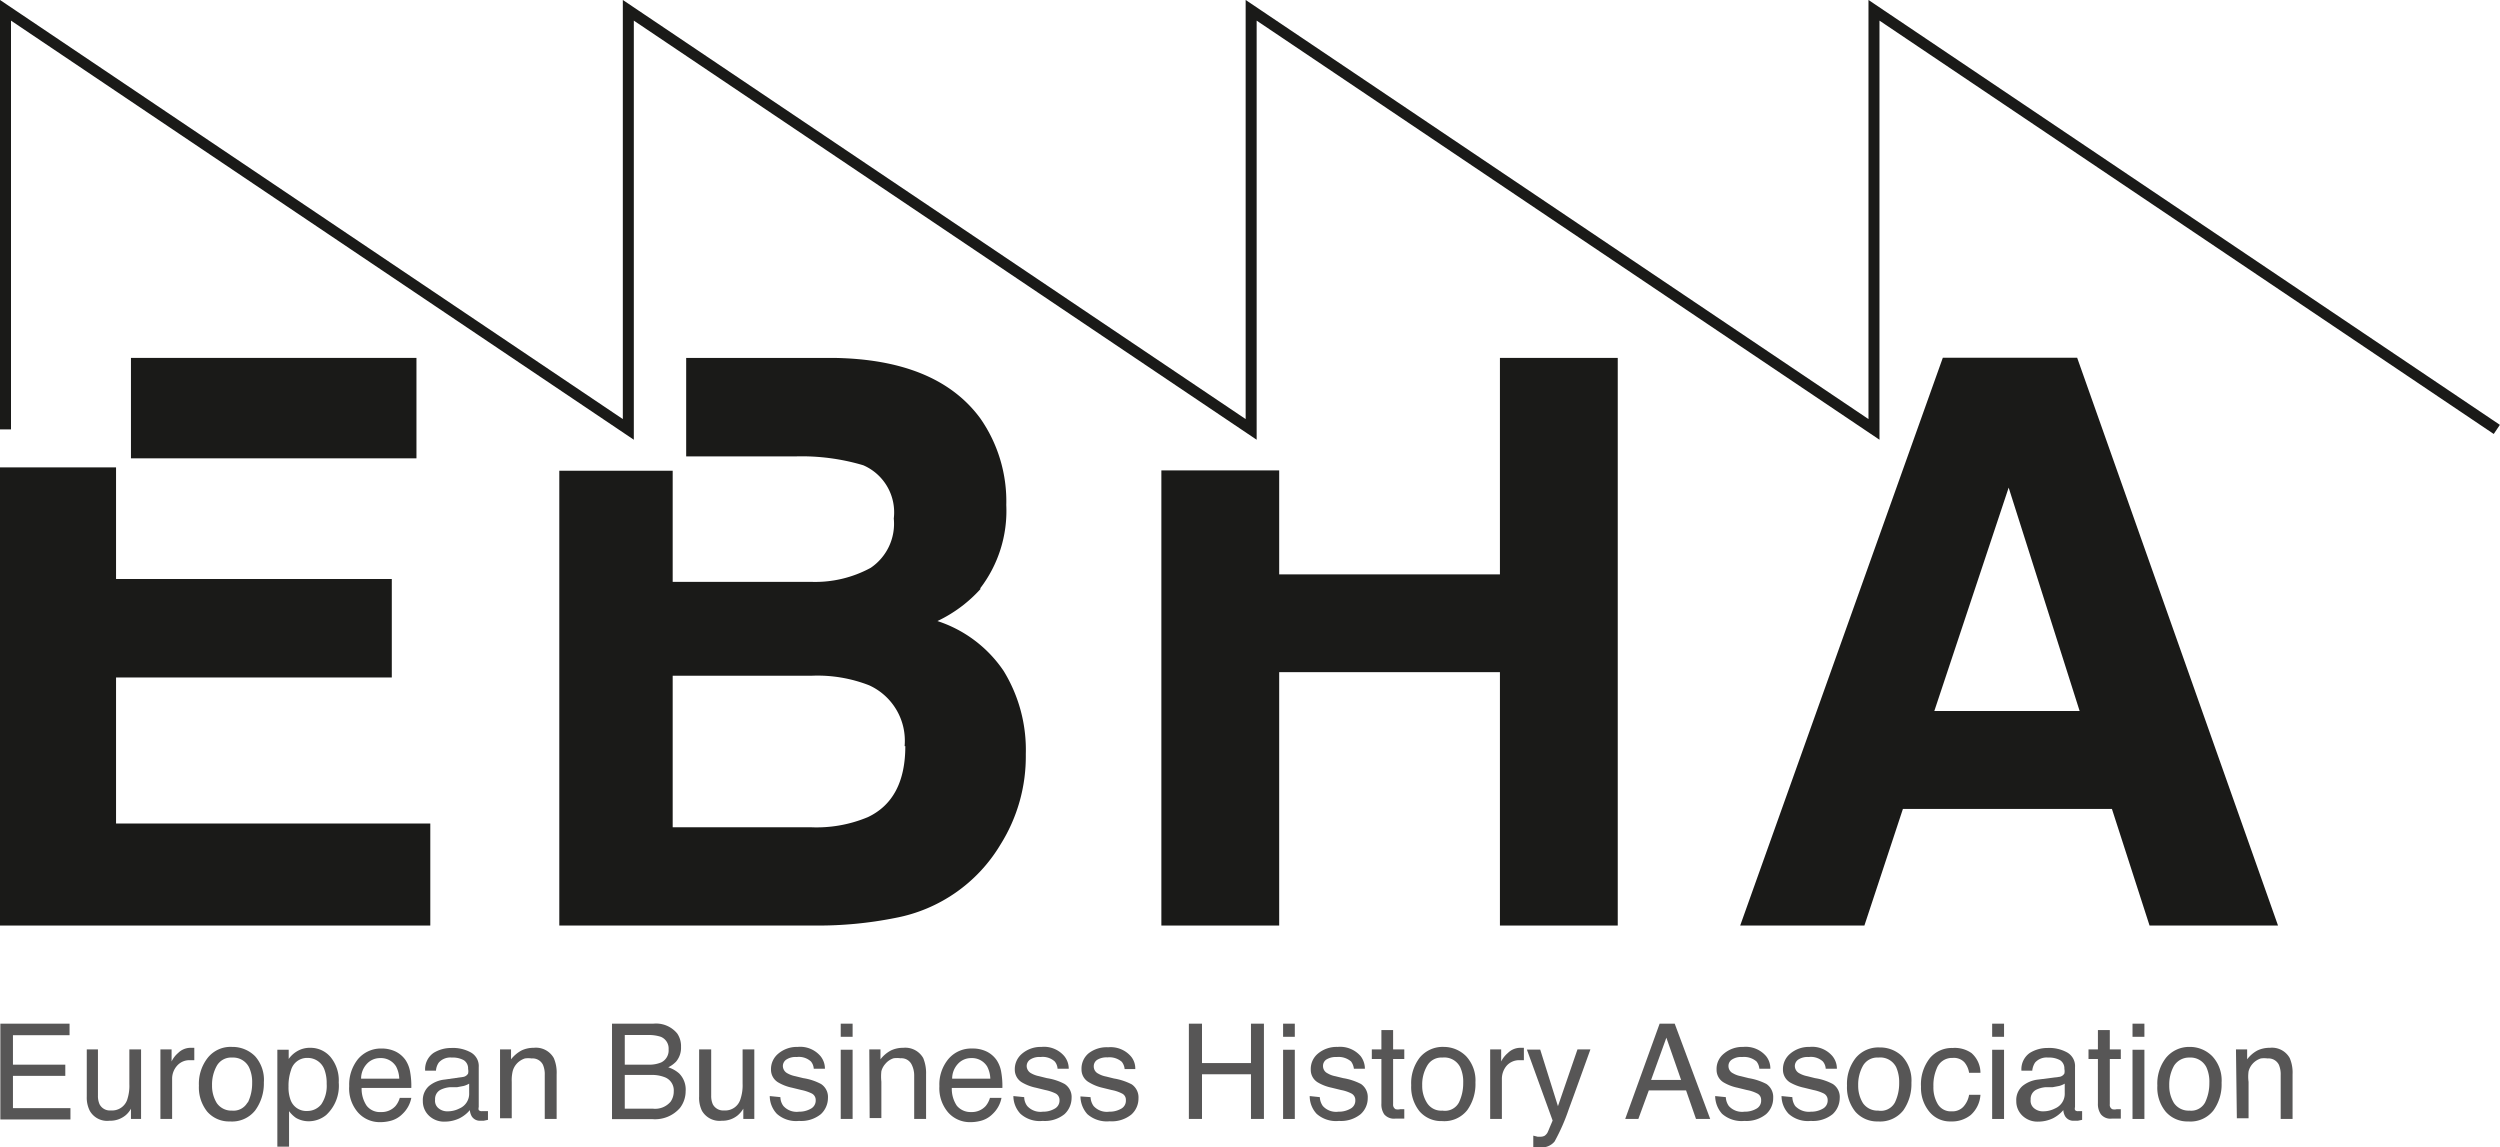 <svg xmlns="http://www.w3.org/2000/svg" xmlns:xlink="http://www.w3.org/1999/xlink" viewBox="0 0 140.89 64.66"><defs><style>.cls-1,.cls-5{fill:none;}.cls-2{clip-path:url(#clip-path);}.cls-3{fill:#575656;}.cls-4{fill:#1a1a18;}.cls-5{stroke:#1a1a18;stroke-width:0.62px;}</style><clipPath id="clip-path" transform="translate(-0.62)"><rect class="cls-1" width="141.51" height="67.3"/></clipPath></defs><title>Element 32</title><g id="Ebene_2" data-name="Ebene 2"><g id="Ebene_1-2" data-name="Ebene 1"><g class="cls-2"><path class="cls-3" d="M.64,57.69h3.9v.65H1.35V60H4.3v.63H1.35v1.82H4.59v.64H.64Z" transform="translate(-0.62)"/><path class="cls-3" d="M6.14,59.14v2.6a1.16,1.16,0,0,0,.09.49.65.65,0,0,0,.64.35A.9.9,0,0,0,7.78,62a2.47,2.47,0,0,0,.13-.91V59.14h.66v3.92H8v-.58a1.26,1.26,0,0,1-.31.38,1.36,1.36,0,0,1-.9.3,1.12,1.12,0,0,1-1.11-.56,1.64,1.64,0,0,1-.17-.8V59.14Z" transform="translate(-0.62)"/><path class="cls-3" d="M9.66,59.14h.63v.68a1.46,1.46,0,0,1,.37-.48,1,1,0,0,1,.69-.29h.22v.7l-.11,0h-.11a.92.92,0,0,0-.76.32,1.1,1.1,0,0,0-.27.73v2.26H9.66Z" transform="translate(-0.62)"/><path class="cls-3" d="M15,59.53A2,2,0,0,1,15.49,61,2.57,2.57,0,0,1,15,62.58a1.66,1.66,0,0,1-1.42.62,1.63,1.63,0,0,1-1.28-.55,2.18,2.18,0,0,1-.47-1.47,2.36,2.36,0,0,1,.5-1.57A1.64,1.64,0,0,1,13.7,59,1.79,1.79,0,0,1,15,59.53Zm-.41,2.6a2.47,2.47,0,0,0,.24-1.1,1.93,1.93,0,0,0-.18-.89,1,1,0,0,0-.94-.54.93.93,0,0,0-.87.46,2.17,2.17,0,0,0-.27,1.11,1.85,1.85,0,0,0,.27,1,1,1,0,0,0,.86.42A.9.9,0,0,0,14.57,62.13Z" transform="translate(-0.62)"/><path class="cls-3" d="M16.25,59.16h.64v.52a1.5,1.5,0,0,1,.43-.41,1.4,1.4,0,0,1,.79-.22,1.48,1.48,0,0,1,1.13.51A2.07,2.07,0,0,1,19.71,61,2.24,2.24,0,0,1,19,62.84a1.56,1.56,0,0,1-1,.35A1.43,1.43,0,0,1,17.3,63a1.7,1.7,0,0,1-.39-.38v2h-.66Zm2.48,3.07a1.86,1.86,0,0,0,.3-1.15,2.18,2.18,0,0,0-.13-.81,1,1,0,0,0-.94-.65.94.94,0,0,0-.94.69,2.68,2.68,0,0,0-.14.93A2,2,0,0,0,17,62a.94.94,0,0,0,.94.61A1,1,0,0,0,18.73,62.23Z" transform="translate(-0.62)"/><path class="cls-3" d="M22.89,59.25a1.47,1.47,0,0,1,.59.5,1.73,1.73,0,0,1,.26.7,4.41,4.41,0,0,1,.06.86H21a1.71,1.71,0,0,0,.28,1,.94.94,0,0,0,.81.36,1.05,1.05,0,0,0,.82-.34,1.26,1.26,0,0,0,.24-.46h.65a1.64,1.64,0,0,1-.17.48,1.68,1.68,0,0,1-.33.43,1.45,1.45,0,0,1-.73.4,2.23,2.23,0,0,1-.54.06,1.63,1.63,0,0,1-1.23-.54,2.05,2.05,0,0,1-.5-1.49,2.29,2.29,0,0,1,.5-1.53,1.69,1.69,0,0,1,1.33-.59A1.8,1.8,0,0,1,22.89,59.25Zm.23,1.54a1.58,1.58,0,0,0-.18-.69,1,1,0,0,0-.9-.47,1,1,0,0,0-.75.33,1.22,1.22,0,0,0-.32.83Z" transform="translate(-0.62)"/><path class="cls-3" d="M26.73,60.69A.39.39,0,0,0,27,60.5a.62.62,0,0,0,0-.26.55.55,0,0,0-.24-.49,1.29,1.29,0,0,0-.68-.15.87.87,0,0,0-.73.28.89.89,0,0,0-.16.46h-.61a1.12,1.12,0,0,1,.47-1,1.88,1.88,0,0,1,1-.28,2.07,2.07,0,0,1,1.12.26.88.88,0,0,1,.43.82v2.25a.29.29,0,0,0,0,.17.22.22,0,0,0,.18.06H28l.12,0v.49l-.24.05H27.7a.54.54,0,0,1-.49-.24.81.81,0,0,1-.11-.36,1.84,1.84,0,0,1-.58.46,1.91,1.91,0,0,1-.83.19,1.22,1.22,0,0,1-.89-.33,1.11,1.11,0,0,1-.35-.83,1.05,1.05,0,0,1,.34-.84,1.64,1.64,0,0,1,.89-.37Zm-1.38,1.78a.76.76,0,0,0,.49.16,1.44,1.44,0,0,0,.67-.16.9.9,0,0,0,.55-.87v-.53a1.31,1.31,0,0,1-.31.13l-.37.07-.4,0a1.47,1.47,0,0,0-.54.15.58.58,0,0,0-.3.55A.54.54,0,0,0,25.35,62.47Z" transform="translate(-0.62)"/><path class="cls-3" d="M28.8,59.14h.62v.56a1.9,1.9,0,0,1,.59-.5,1.58,1.58,0,0,1,.69-.15,1.15,1.15,0,0,1,1.13.58,2.06,2.06,0,0,1,.16.91v2.52h-.67V60.59a1.37,1.37,0,0,0-.1-.58.65.65,0,0,0-.64-.36,1.34,1.34,0,0,0-.38,0,1.07,1.07,0,0,0-.48.32,1,1,0,0,0-.21.41,2.25,2.25,0,0,0-.05.59v2.05H28.8Z" transform="translate(-0.62)"/><path class="cls-3" d="M35.11,57.69h2.33a1.54,1.54,0,0,1,1.35.56A1.27,1.27,0,0,1,39,59a1.21,1.21,0,0,1-.28.83,1.61,1.61,0,0,1-.44.32,1.69,1.69,0,0,1,.62.35,1.29,1.29,0,0,1,.36,1,1.55,1.55,0,0,1-.32.94,1.86,1.86,0,0,1-1.56.63H35.11ZM37.17,60a1.71,1.71,0,0,0,.72-.13.75.75,0,0,0,.41-.73.71.71,0,0,0-.44-.71,2.13,2.13,0,0,0-.72-.1H35.83V60Zm.24,2.48a1.14,1.14,0,0,0,1-.39,1,1,0,0,0,.18-.59.79.79,0,0,0-.53-.8,1.94,1.94,0,0,0-.74-.12H35.83v1.9Z" transform="translate(-0.62)"/><path class="cls-3" d="M40.7,59.14v2.6a1.16,1.16,0,0,0,.09.49.66.66,0,0,0,.64.35.89.89,0,0,0,.91-.61,2.47,2.47,0,0,0,.13-.91V59.14h.66v3.92h-.62v-.58a1.47,1.47,0,0,1-.32.38,1.35,1.35,0,0,1-.89.3,1.14,1.14,0,0,1-1.12-.56,1.65,1.65,0,0,1-.16-.8V59.14Z" transform="translate(-0.62)"/><path class="cls-3" d="M44.6,61.83a.85.85,0,0,0,.17.5,1,1,0,0,0,.88.32,1.28,1.28,0,0,0,.65-.16.52.52,0,0,0,.29-.49.41.41,0,0,0-.23-.38,2.43,2.43,0,0,0-.57-.19l-.53-.13a2.57,2.57,0,0,1-.75-.28.83.83,0,0,1-.44-.74,1.13,1.13,0,0,1,.41-.9A1.62,1.62,0,0,1,45.57,59a1.5,1.5,0,0,1,1.29.52,1.12,1.12,0,0,1,.25.71h-.63a.7.7,0,0,0-.16-.41,1,1,0,0,0-.8-.25.94.94,0,0,0-.58.14.44.44,0,0,0-.2.37.47.47,0,0,0,.26.41,1.46,1.46,0,0,0,.44.16l.45.11a3.16,3.16,0,0,1,1,.33.87.87,0,0,1,.39.79,1.25,1.25,0,0,1-.4.91,1.76,1.76,0,0,1-1.23.38,1.62,1.62,0,0,1-1.25-.4,1.47,1.47,0,0,1-.4-1Z" transform="translate(-0.62)"/><path class="cls-3" d="M48,57.69h.67v.74H48Zm0,1.47h.67v3.9H48Z" transform="translate(-0.62)"/><path class="cls-3" d="M49.61,59.14h.63v.56a1.79,1.79,0,0,1,.59-.5,1.58,1.58,0,0,1,.69-.15,1.16,1.16,0,0,1,1.13.58,2.22,2.22,0,0,1,.16.91v2.52h-.67V60.59A1.36,1.36,0,0,0,52,60a.64.64,0,0,0-.63-.36,1.41,1.41,0,0,0-.39,0,1,1,0,0,0-.47.32,1,1,0,0,0-.22.41,2.79,2.79,0,0,0,0,.59v2.05h-.66Z" transform="translate(-0.62)"/><path class="cls-3" d="M56.2,59.25a1.47,1.47,0,0,1,.59.5,1.73,1.73,0,0,1,.26.7,4.41,4.41,0,0,1,.06.86H54.26a1.71,1.71,0,0,0,.28,1,1,1,0,0,0,.81.36,1.05,1.05,0,0,0,.82-.34,1.26,1.26,0,0,0,.24-.46h.65a1.64,1.64,0,0,1-.17.48,1.68,1.68,0,0,1-.33.43,1.45,1.45,0,0,1-.73.4,2.23,2.23,0,0,1-.54.06,1.63,1.63,0,0,1-1.23-.54,2.1,2.1,0,0,1-.5-1.49,2.24,2.24,0,0,1,.51-1.53,1.68,1.68,0,0,1,1.33-.59A1.79,1.79,0,0,1,56.2,59.25Zm.23,1.54a1.58,1.58,0,0,0-.18-.69,1,1,0,0,0-.9-.47,1,1,0,0,0-.75.33,1.22,1.22,0,0,0-.32.83Z" transform="translate(-0.62)"/><path class="cls-3" d="M58.34,61.83a.85.85,0,0,0,.17.5,1,1,0,0,0,.88.32,1.25,1.25,0,0,0,.65-.16.52.52,0,0,0,.29-.49.41.41,0,0,0-.23-.38,2.43,2.43,0,0,0-.57-.19L59,61.3a2.57,2.57,0,0,1-.75-.28.83.83,0,0,1-.44-.74,1.13,1.13,0,0,1,.41-.9A1.62,1.62,0,0,1,59.31,59a1.5,1.5,0,0,1,1.29.52,1.12,1.12,0,0,1,.25.71h-.63a.7.7,0,0,0-.16-.41,1,1,0,0,0-.8-.25.94.94,0,0,0-.58.14.44.44,0,0,0-.2.37.47.47,0,0,0,.26.41,1.46,1.46,0,0,0,.44.16l.44.11a3.14,3.14,0,0,1,1,.33.87.87,0,0,1,.39.79,1.25,1.25,0,0,1-.4.91,1.76,1.76,0,0,1-1.23.38,1.62,1.62,0,0,1-1.25-.4,1.47,1.47,0,0,1-.4-1Z" transform="translate(-0.62)"/><path class="cls-3" d="M62.08,61.83a.92.92,0,0,0,.17.5,1,1,0,0,0,.88.32,1.29,1.29,0,0,0,.66-.16.51.51,0,0,0,.28-.49.39.39,0,0,0-.23-.38,2.12,2.12,0,0,0-.57-.19l-.53-.13A2.57,2.57,0,0,1,62,61a.82.82,0,0,1-.43-.74,1.12,1.12,0,0,1,.4-.9,1.65,1.65,0,0,1,1.1-.34,1.51,1.51,0,0,1,1.29.52,1.06,1.06,0,0,1,.24.71H64a.77.77,0,0,0-.16-.41,1.06,1.06,0,0,0-.81-.25,1,1,0,0,0-.58.14.43.43,0,0,0-.19.37.45.45,0,0,0,.26.41,1.36,1.36,0,0,0,.44.16l.44.11a3.36,3.36,0,0,1,1,.33.89.89,0,0,1,.38.79,1.21,1.21,0,0,1-.4.91,1.75,1.75,0,0,1-1.22.38,1.66,1.66,0,0,1-1.26-.4,1.52,1.52,0,0,1-.39-1Z" transform="translate(-0.62)"/><path class="cls-3" d="M67.62,57.69h.74v2.22h2.76V57.69h.73v5.37h-.73V60.54H68.36v2.52h-.74Z" transform="translate(-0.62)"/><path class="cls-3" d="M72.93,57.69h.66v.74h-.66Zm0,1.47h.66v3.9h-.66Z" transform="translate(-0.62)"/><path class="cls-3" d="M75,61.83a.92.92,0,0,0,.17.5,1,1,0,0,0,.88.32,1.29,1.29,0,0,0,.66-.16A.51.51,0,0,0,77,62a.41.41,0,0,0-.23-.38,2.12,2.12,0,0,0-.57-.19l-.53-.13a2.57,2.57,0,0,1-.75-.28.82.82,0,0,1-.43-.74,1.12,1.12,0,0,1,.4-.9A1.64,1.64,0,0,1,76,59a1.53,1.53,0,0,1,1.3.52,1.17,1.17,0,0,1,.24.71h-.62a.86.86,0,0,0-.16-.41,1.08,1.08,0,0,0-.81-.25,1,1,0,0,0-.58.14.43.43,0,0,0-.19.37.45.45,0,0,0,.26.41,1.29,1.29,0,0,0,.43.16l.45.11a3.36,3.36,0,0,1,1,.33.89.89,0,0,1,.38.79,1.21,1.21,0,0,1-.4.91,1.75,1.75,0,0,1-1.22.38,1.64,1.64,0,0,1-1.26-.4,1.46,1.46,0,0,1-.39-1Z" transform="translate(-0.62)"/><path class="cls-3" d="M78.47,58.05h.66v1.09h.63v.54h-.63v2.55a.29.29,0,0,0,.14.28.56.56,0,0,0,.26,0h.1l.13,0v.53l-.24,0h-.26a.72.72,0,0,1-.63-.24,1,1,0,0,1-.16-.61V59.68h-.54v-.54h.54Z" transform="translate(-0.62)"/><path class="cls-3" d="M83.25,59.53A2,2,0,0,1,83.77,61a2.51,2.51,0,0,1-.46,1.56,1.64,1.64,0,0,1-1.42.62,1.61,1.61,0,0,1-1.27-.55,2.18,2.18,0,0,1-.47-1.47,2.36,2.36,0,0,1,.49-1.57A1.68,1.68,0,0,1,82,59,1.77,1.77,0,0,1,83.25,59.53Zm-.41,2.6a2.47,2.47,0,0,0,.24-1.1,1.94,1.94,0,0,0-.17-.89,1,1,0,0,0-1-.54.92.92,0,0,0-.86.46,2.08,2.08,0,0,0-.28,1.11,1.77,1.77,0,0,0,.28,1,.94.94,0,0,0,.86.42A.89.89,0,0,0,82.84,62.13Z" transform="translate(-0.62)"/><path class="cls-3" d="M84.6,59.14h.62v.68a1.52,1.52,0,0,1,.38-.48,1,1,0,0,1,.69-.29h.21v.7l-.11,0h-.1a.94.94,0,0,0-.77.32,1.14,1.14,0,0,0-.26.73v2.26H84.6Z" transform="translate(-0.62)"/><path class="cls-3" d="M89.52,59.14h.73l-.62,1.72q-.36,1-.6,1.65a11.14,11.14,0,0,1-.8,1.82.93.93,0,0,1-.81.33h-.21l-.18,0V64l.24.06h.14a.49.49,0,0,0,.27-.06.67.67,0,0,0,.14-.15s.06-.12.13-.3l.17-.4-1.45-4h.75l1,3.19Z" transform="translate(-0.62)"/><path class="cls-3" d="M94.15,57.69H95l2,5.37h-.8l-.56-1.61h-2.1l-.59,1.61h-.74Zm1.21,3.17-.83-2.38-.86,2.38Z" transform="translate(-0.62)"/><path class="cls-3" d="M97.88,61.83a.92.92,0,0,0,.17.5,1,1,0,0,0,.88.32,1.29,1.29,0,0,0,.66-.16.51.51,0,0,0,.28-.49.39.39,0,0,0-.23-.38,2.12,2.12,0,0,0-.57-.19l-.53-.13a2.57,2.57,0,0,1-.75-.28.82.82,0,0,1-.43-.74,1.1,1.1,0,0,1,.41-.9A1.62,1.62,0,0,1,98.86,59a1.51,1.51,0,0,1,1.29.52,1.11,1.11,0,0,1,.24.71h-.62a.77.77,0,0,0-.16-.41,1.08,1.08,0,0,0-.81-.25.92.92,0,0,0-.57.14.42.42,0,0,0-.2.37.45.45,0,0,0,.26.41,1.36,1.36,0,0,0,.44.16l.44.11a3.36,3.36,0,0,1,1,.33.89.89,0,0,1,.38.79,1.21,1.21,0,0,1-.4.91,1.75,1.75,0,0,1-1.22.38,1.66,1.66,0,0,1-1.26-.4,1.52,1.52,0,0,1-.39-1Z" transform="translate(-0.62)"/><path class="cls-3" d="M101.63,61.83a.92.92,0,0,0,.16.5,1.06,1.06,0,0,0,.89.32,1.28,1.28,0,0,0,.65-.16.52.52,0,0,0,.29-.49.41.41,0,0,0-.23-.38,2.43,2.43,0,0,0-.57-.19l-.53-.13a2.78,2.78,0,0,1-.76-.28.84.84,0,0,1-.43-.74,1.13,1.13,0,0,1,.41-.9A1.62,1.62,0,0,1,102.6,59a1.5,1.5,0,0,1,1.29.52,1.12,1.12,0,0,1,.25.71h-.63a.7.7,0,0,0-.16-.41,1,1,0,0,0-.8-.25.94.94,0,0,0-.58.14.44.44,0,0,0-.2.37.47.47,0,0,0,.26.41,1.46,1.46,0,0,0,.44.16l.44.11a3.14,3.14,0,0,1,1,.33.87.87,0,0,1,.39.79,1.25,1.25,0,0,1-.4.91,1.76,1.76,0,0,1-1.23.38,1.62,1.62,0,0,1-1.25-.4,1.47,1.47,0,0,1-.4-1Z" transform="translate(-0.62)"/><path class="cls-3" d="M107.82,59.53a2,2,0,0,1,.52,1.49,2.58,2.58,0,0,1-.46,1.56,1.66,1.66,0,0,1-1.42.62,1.63,1.63,0,0,1-1.28-.55,2.18,2.18,0,0,1-.47-1.47,2.36,2.36,0,0,1,.5-1.57,1.66,1.66,0,0,1,1.34-.58A1.78,1.78,0,0,1,107.82,59.53Zm-.41,2.6a2.47,2.47,0,0,0,.24-1.1,2.08,2.08,0,0,0-.17-.89,1,1,0,0,0-1-.54.93.93,0,0,0-.87.46,2.17,2.17,0,0,0-.27,1.11,1.85,1.85,0,0,0,.27,1,1,1,0,0,0,.86.42A.9.9,0,0,0,107.41,62.13Z" transform="translate(-0.62)"/><path class="cls-3" d="M111.73,59.35a1.49,1.49,0,0,1,.5,1.11h-.64a1.19,1.19,0,0,0-.27-.6.82.82,0,0,0-.66-.24.92.92,0,0,0-.9.61,2.38,2.38,0,0,0-.18,1,1.82,1.82,0,0,0,.25,1,.85.85,0,0,0,.78.4.84.84,0,0,0,.65-.25,1.32,1.32,0,0,0,.33-.68h.64a1.67,1.67,0,0,1-.55,1.14,1.69,1.69,0,0,1-1.12.36,1.5,1.5,0,0,1-1.22-.56,2.11,2.11,0,0,1-.46-1.4,2.39,2.39,0,0,1,.5-1.61,1.62,1.62,0,0,1,1.28-.57A1.64,1.64,0,0,1,111.73,59.35Z" transform="translate(-0.62)"/><path class="cls-3" d="M112.89,57.69h.67v.74h-.67Zm0,1.47h.67v3.9h-.67Z" transform="translate(-0.62)"/><path class="cls-3" d="M116.65,60.69a.39.39,0,0,0,.31-.19.62.62,0,0,0,0-.26.55.55,0,0,0-.24-.49,1.29,1.29,0,0,0-.68-.15.87.87,0,0,0-.73.28,1,1,0,0,0-.16.46h-.61a1.12,1.12,0,0,1,.47-1,1.88,1.88,0,0,1,1-.28,2.07,2.07,0,0,1,1.12.26.88.88,0,0,1,.43.82v2.25a.29.29,0,0,0,0,.17.22.22,0,0,0,.18.06h.1l.12,0v.49l-.24.05h-.22a.54.54,0,0,1-.49-.24.81.81,0,0,1-.11-.36,1.84,1.84,0,0,1-.58.46,1.91,1.91,0,0,1-.83.19,1.22,1.22,0,0,1-.89-.33,1.11,1.11,0,0,1-.35-.83,1.05,1.05,0,0,1,.34-.84,1.68,1.68,0,0,1,.89-.37Zm-1.38,1.78a.76.76,0,0,0,.49.16,1.44,1.44,0,0,0,.67-.16.9.9,0,0,0,.55-.87v-.53a1.31,1.31,0,0,1-.31.13l-.37.07-.4,0a1.47,1.47,0,0,0-.54.15.58.58,0,0,0-.3.55A.54.54,0,0,0,115.27,62.47Z" transform="translate(-0.62)"/><path class="cls-3" d="M118.85,58.05h.67v1.09h.62v.54h-.62v2.55a.27.27,0,0,0,.14.28.51.51,0,0,0,.25,0h.1l.13,0v.53l-.23,0h-.27a.69.69,0,0,1-.62-.24,1,1,0,0,1-.17-.61V59.68h-.53v-.54h.53Z" transform="translate(-0.62)"/><path class="cls-3" d="M120.8,57.69h.67v.74h-.67Zm0,1.47h.67v3.9h-.67Z" transform="translate(-0.62)"/><path class="cls-3" d="M125.3,59.53a2,2,0,0,1,.52,1.49,2.51,2.51,0,0,1-.46,1.56,1.64,1.64,0,0,1-1.42.62,1.61,1.61,0,0,1-1.27-.55,2.13,2.13,0,0,1-.47-1.47,2.36,2.36,0,0,1,.49-1.57A1.68,1.68,0,0,1,124,59,1.77,1.77,0,0,1,125.3,59.53Zm-.41,2.6a2.47,2.47,0,0,0,.24-1.1,1.94,1.94,0,0,0-.17-.89,1,1,0,0,0-.95-.54,1,1,0,0,0-.87.46,2.17,2.17,0,0,0-.27,1.11,1.85,1.85,0,0,0,.27,1,1,1,0,0,0,.87.42A.89.89,0,0,0,124.89,62.13Z" transform="translate(-0.62)"/><path class="cls-3" d="M126.63,59.14h.63v.56a1.77,1.77,0,0,1,.58-.5,1.6,1.6,0,0,1,.7-.15,1.14,1.14,0,0,1,1.12.58,2.06,2.06,0,0,1,.16.91v2.52h-.67V60.59a1.37,1.37,0,0,0-.1-.58.65.65,0,0,0-.64-.36,1.34,1.34,0,0,0-.38,0,1.07,1.07,0,0,0-.48.32,1,1,0,0,0-.21.41,2.25,2.25,0,0,0,0,.59v2.05h-.66Z" transform="translate(-0.62)"/></g><path class="cls-4" d="M.62,26.34V52.16H24.87V46.41H7.16V38.18H22.7V32.63H7.16V26.34ZM8,25.83H24.09V20.17H8Z" transform="translate(-0.62)"/><path class="cls-4" d="M98.69,52.16h7l2.17-6.57h11.78l2.12,6.57H129l-11.32-32h-7.57Zm15.13-24.68,4,12.59h-8.19Z" transform="translate(-0.62)"/><polygon class="cls-4" points="72.09 52.16 72.09 37.88 84.53 37.88 84.53 52.16 91.17 52.16 91.17 20.17 84.53 20.17 84.53 32.37 72.09 32.37 72.09 26.51 65.45 26.51 65.45 52.16 72.09 52.16"/><g class="cls-2"><path class="cls-4" d="M51.64,42.05q0,3-2.11,4a7.47,7.47,0,0,1-3.24.57H38.53V38.08H46.4a8,8,0,0,1,3.2.54,3.43,3.43,0,0,1,2,3.43m4.25-8.88a7.18,7.18,0,0,0,1.48-4.71,8.16,8.16,0,0,0-1.47-4.89c-1.63-2.21-4.39-3.35-8.29-3.4H39.29v5.55h6.2a12.14,12.14,0,0,1,3.78.5,2.89,2.89,0,0,1,1.72,3A3,3,0,0,1,49.69,32a6.54,6.54,0,0,1-3.39.79H38.53V26.53H32.14V52.16H46.56a22.1,22.1,0,0,0,4.52-.43A8.79,8.79,0,0,0,57,47.6a9.33,9.33,0,0,0,1.43-5.1,8.5,8.5,0,0,0-1.25-4.69A7.19,7.19,0,0,0,53.45,35a7.72,7.72,0,0,0,2.44-1.82" transform="translate(-0.62)"/><polyline class="cls-5" points="0.31 24.2 0.31 0.58 35.41 24.2 35.41 0.58 70.51 24.2 70.51 0.58 105.61 24.2 105.61 0.58 140.71 24.2"/></g></g></g></svg>